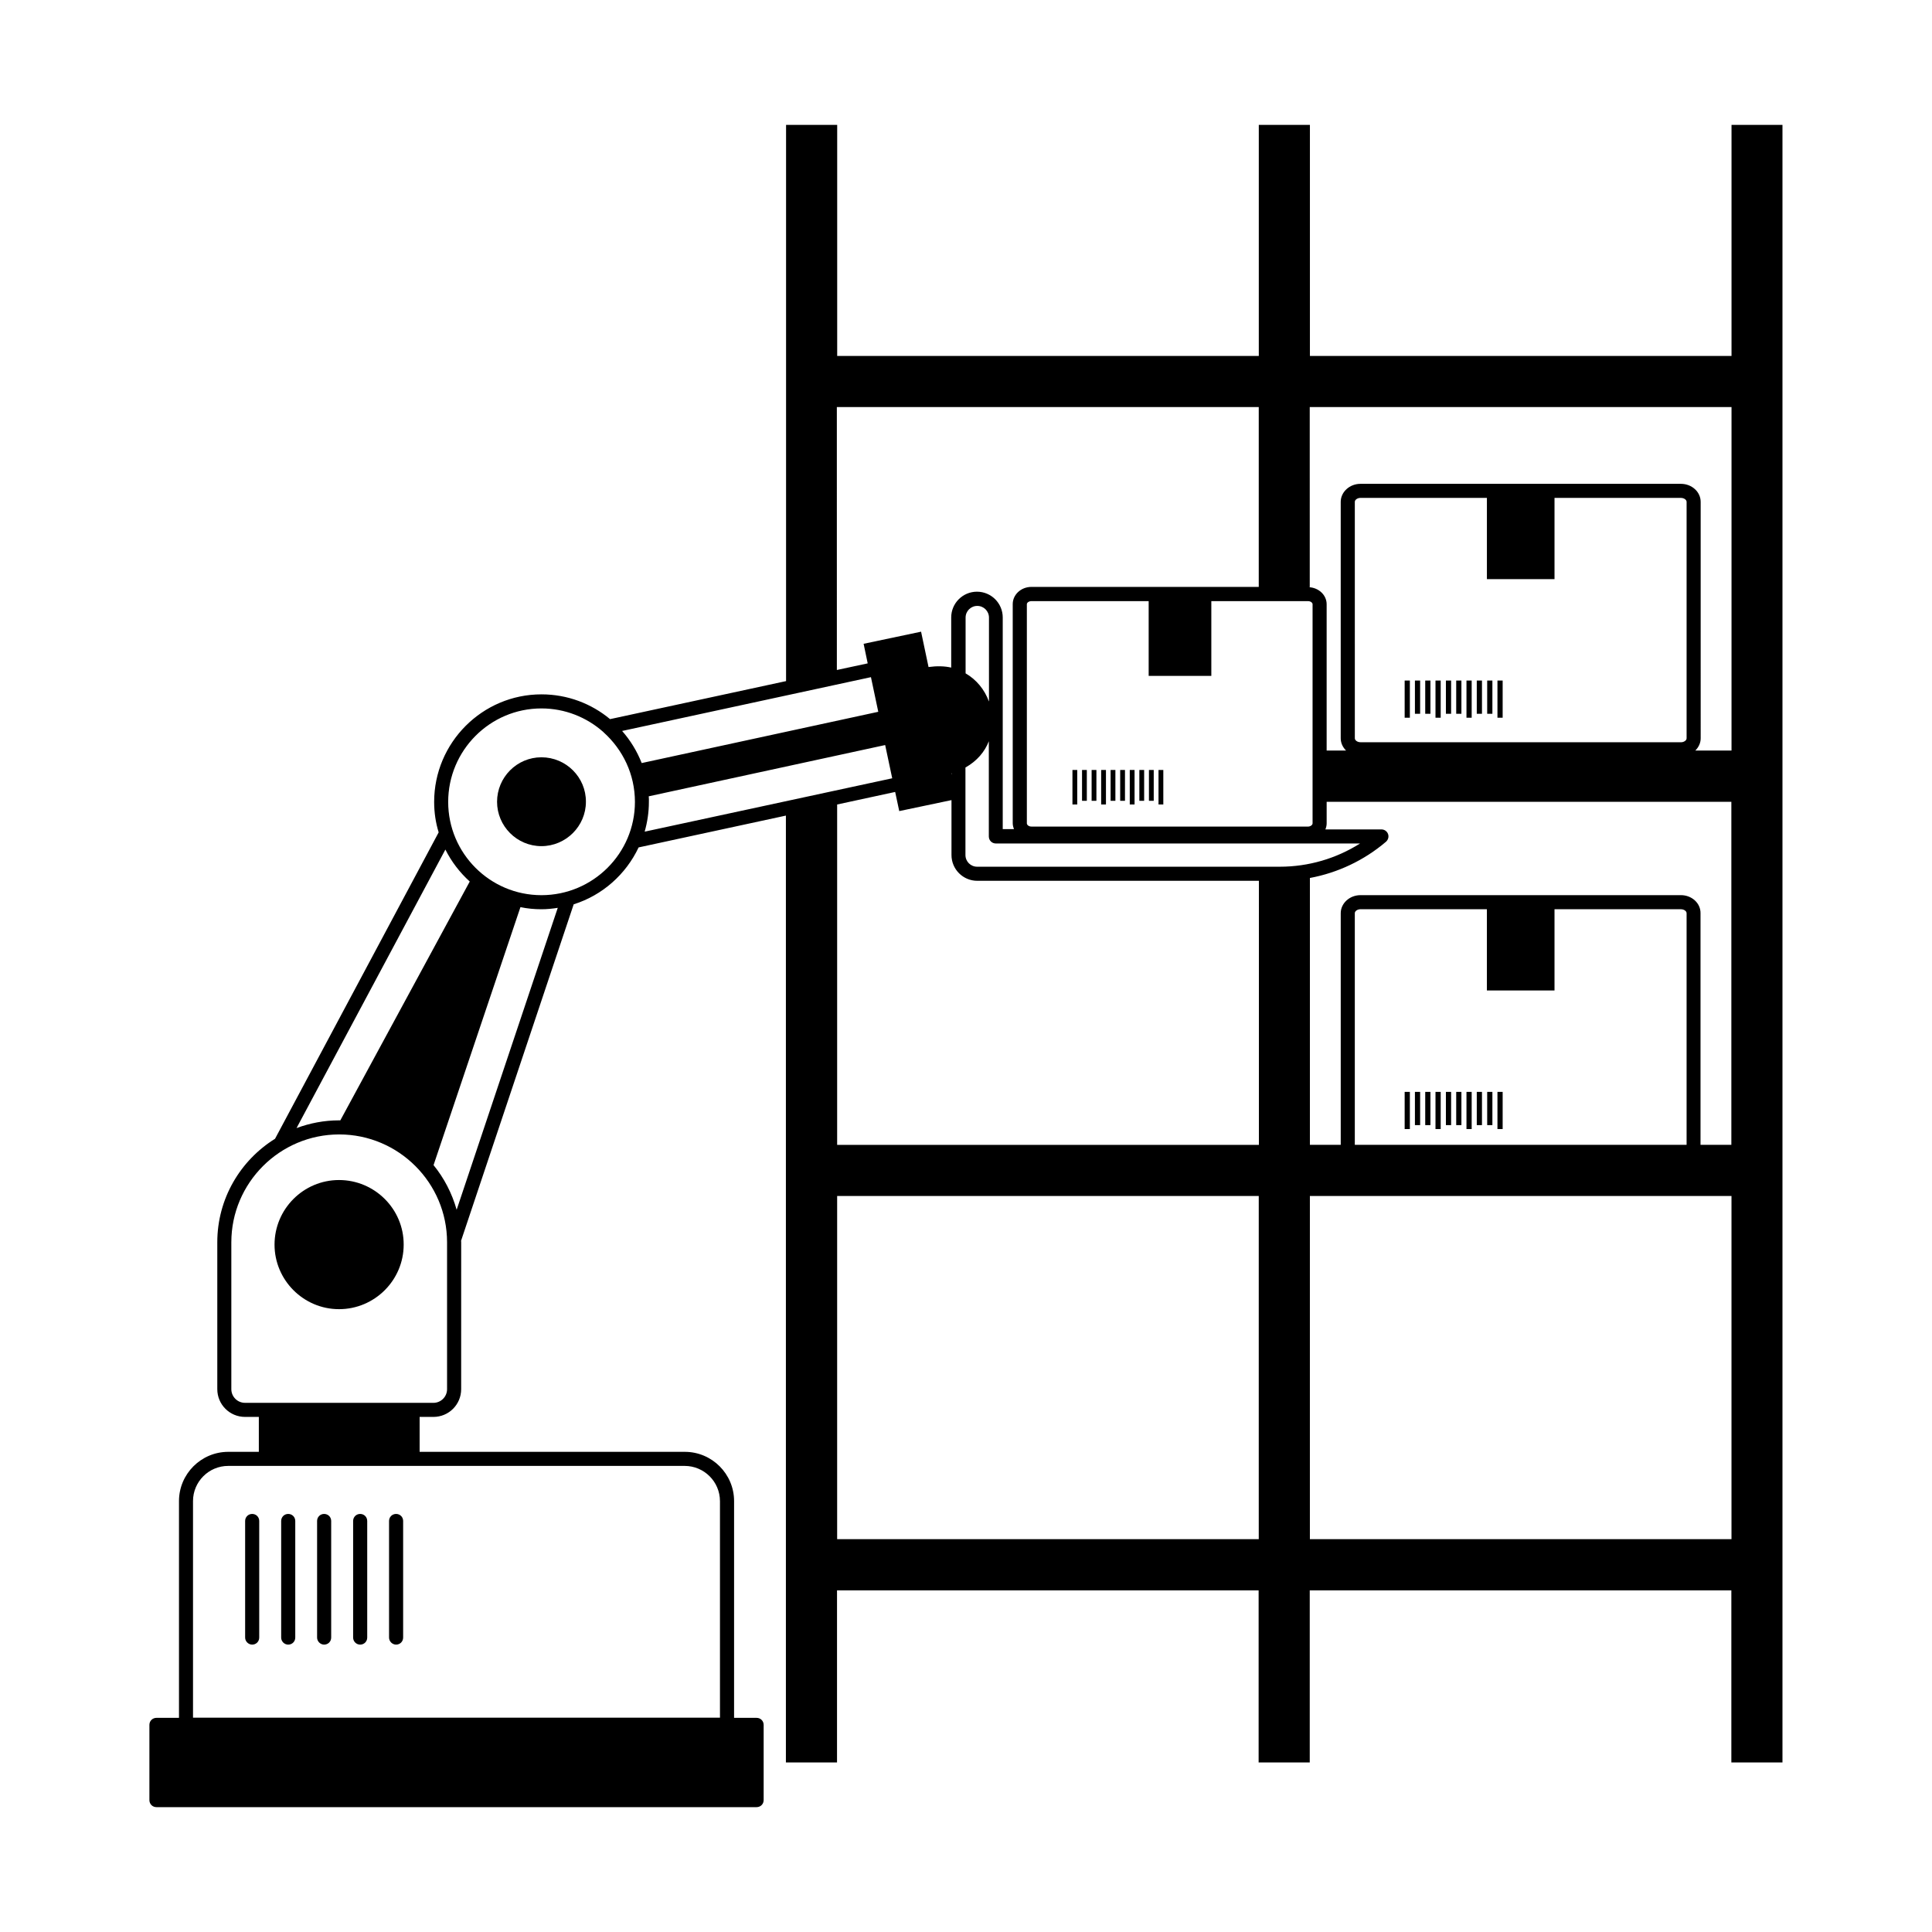 <?xml version="1.0" encoding="UTF-8"?>
<!-- Uploaded to: SVG Repo, www.svgrepo.com, Generator: SVG Repo Mixer Tools -->
<svg fill="#000000" width="800px" height="800px" version="1.1" viewBox="144 144 512 512" xmlns="http://www.w3.org/2000/svg">
 <g>
  <path d="m602.87 177.09v61.242h-111.73v-61.242h-13.547v61.242h-111.73v-61.242h-13.547v147.41l-46.648 10.078c-4.926-4.106-11.27-6.566-18.176-6.566-15.676 0-28.438 12.801-28.438 28.512 0 2.801 0.41 5.523 1.195 8.062l-43.363 81.203c-9.18 5.711-15.301 15.859-15.301 27.43v38.926c0 4.066 3.285 7.352 7.352 7.352h3.656v9.254h-8.098c-7.203 0-13.062 5.859-13.062 13.062v57.434h-5.973c-1.047 0-1.867 0.82-1.867 1.867v19.93c0 1.047 0.82 1.867 1.867 1.867h159.05c1.047 0 1.867-0.82 1.867-1.867v-19.93c0-1.047-0.82-1.867-1.867-1.867h-5.973l0.004-57.434c0-7.203-5.859-13.062-13.062-13.062h-70.273v-9.254h3.656c4.066 0 7.352-3.285 7.352-7.352l0.004-38.926c0-0.148 0-0.262-0.039-0.375l29.855-89.191c7.613-2.387 13.844-7.949 17.203-15.078l39.035-8.434v250.93h13.547v-45.605h111.73v45.605h13.547v-45.605h111.73v45.605h13.547v-433.98zm-268.07 364.72v57.398l-139.65-0.004v-57.395c0-5.148 4.18-9.328 9.328-9.328h120.95c5.152-0.004 9.367 4.176 9.367 9.328zm268.07-289.93v91.02h-9.59c0.859-0.859 1.418-1.977 1.418-3.246l-0.004-62.656c0-2.648-2.352-4.777-5.227-4.777h-84.934c-2.875 0-5.227 2.164-5.227 4.777v62.66c0 1.27 0.559 2.387 1.418 3.246h-5.148v-38.777c0-2.426-2.09-4.402-4.738-4.516h0.262l-0.004-47.73zm-46.91 154.61v-21.531h33.512c0.785 0 1.492 0.484 1.492 1.047v61.387h-87.926v-61.391c0-0.559 0.711-1.047 1.492-1.047h33.512v21.531zm33.512-25.266h-84.938c-2.875 0-5.227 2.164-5.227 4.777v61.391h-8.172v-70.719c7.391-1.379 14.367-4.664 20.152-9.59 0.598-0.523 0.82-1.344 0.559-2.051-0.262-0.746-0.969-1.23-1.754-1.23h-14.852c0.188-0.484 0.336-1.008 0.336-1.566v-5.746h107.25v90.902h-8.172v-61.391c0.035-2.648-2.316-4.777-5.188-4.777zm-193.31-31.945-0.074-0.336c0.039 0 0.039 0 0.074-0.039zm-87.293-11.57 65.941-14.258 1.941 9.18-62.695 13.586c-1.23-3.133-2.984-6.004-5.188-8.508zm91.023 9.668c3.023-1.715 5.074-4.141 6.156-6.941v25.227c0 1.047 0.82 1.867 1.867 1.867h96.508c-6.309 3.992-13.66 6.156-21.234 6.156h-80.238c-1.715 0-3.098-1.379-3.098-3.098v-23.211zm6.156-17.539c-1.121-3.059-3.246-5.711-6.156-7.391v-14.777c0-1.715 1.379-3.098 3.098-3.098 1.715 0 3.098 1.379 3.098 3.098v22.168zm58.965-6.719v-19.816h25.602c0.746 0 1.23 0.449 1.23 0.82v58.07c0 0.41-0.523 0.859-1.23 0.859l-73.258-0.004c-0.746 0-1.23-0.449-1.23-0.859v-58.066c0-0.41 0.523-0.82 1.23-0.82h31.051v19.816zm90.949-25.637v-21.531h33.512c0.785 0 1.492 0.484 1.492 1.047v62.66c0 0.559-0.711 1.047-1.492 1.047l-84.938-0.008c-0.785 0-1.492-0.484-1.492-1.047l-0.004-62.656c0-0.559 0.711-1.047 1.492-1.047h33.512v21.531zm-190.11-45.605h111.73v47.656h-60.234c-2.762 0-4.965 2.051-4.965 4.555v58.07c0 0.559 0.148 1.082 0.336 1.566h-2.984v-56.094c0-3.769-3.059-6.828-6.828-6.828-3.769 0-6.828 3.059-6.828 6.828v13.285c-1.793-0.41-3.805-0.449-6.008-0.148l-1.977-9.367-15.227 3.211 1.082 5.188-8.172 1.754-0.004-69.676zm-103.82 117.26c1.605 3.211 3.805 6.082 6.457 8.473l-34.297 63.293h-0.336c-3.957 0-7.762 0.746-11.27 2.051zm0.445 143.01c0 2.016-1.641 3.621-3.621 3.621l-49.93-0.004c-2.016 0-3.621-1.641-3.621-3.621v-38.922c0-15.75 12.836-28.586 28.586-28.586s28.586 12.836 28.586 28.586zm2.539-47.547c-1.23-4.367-3.32-8.398-6.121-11.832l23.027-68.367c1.793 0.375 3.656 0.559 5.562 0.559 1.457 0 2.91-0.148 4.328-0.375zm22.465-83.371c-13.621 0-24.707-11.082-24.707-24.707 0-13.66 11.082-24.781 24.707-24.781 6.269 0 11.98 2.352 16.348 6.195 0.074 0.074 0.113 0.113 0.188 0.188 5.039 4.555 8.246 11.082 8.246 18.398 0 13.625-11.121 24.707-24.781 24.707zm28.438-26.199 62.66-13.586 1.867 8.809-65.605 14.145c0.711-2.5 1.121-5.148 1.121-7.875 0.031-0.52-0.004-1.004-0.043-1.492zm65.309-1.156 1.082 5.074 13.844-2.91v14.555c0 3.769 3.059 6.828 6.828 6.828h74.637l0.004 69.977h-111.77v-90.199zm-15.375 198.02v-90.945h111.73v90.945zm125.28 0v-90.945h111.73v90.945z"/>
  <path d="m540.84 324.35h1.379v9.852h-1.379z"/>
  <path d="m538.12 324.35h1.379v8.809h-1.379z"/>
  <path d="m535.36 324.35h1.379v8.809h-1.379z"/>
  <path d="m532.63 324.35h1.379v9.852h-1.379z"/>
  <path d="m529.91 324.35h1.379v8.809h-1.379z"/>
  <path d="m527.18 324.35h1.379v8.809h-1.379z"/>
  <path d="m524.42 324.35h1.379v9.852h-1.379z"/>
  <path d="m521.7 324.35h1.379v8.809h-1.379z"/>
  <path d="m518.97 324.35h1.379v8.809h-1.379z"/>
  <path d="m516.25 324.35h1.379v9.852h-1.379z"/>
  <path d="m540.84 433.36h1.379v9.852h-1.379z"/>
  <path d="m538.12 433.36h1.379v8.809h-1.379z"/>
  <path d="m535.36 433.36h1.379v8.809h-1.379z"/>
  <path d="m532.63 433.36h1.379v9.852h-1.379z"/>
  <path d="m529.91 433.36h1.379v8.809h-1.379z"/>
  <path d="m527.18 433.36h1.379v8.809h-1.379z"/>
  <path d="m524.42 433.36h1.379v9.852h-1.379z"/>
  <path d="m521.7 433.36h1.379v8.809h-1.379z"/>
  <path d="m518.97 433.36h1.379v8.809h-1.379z"/>
  <path d="m516.25 433.36h1.379v9.852h-1.379z"/>
  <path d="m287.48 344.69c-6.492 0-11.754 5.301-11.754 11.793 0 6.457 5.262 11.754 11.754 11.754 6.492 0 11.793-5.301 11.793-11.754 0.039-6.492-5.262-11.793-11.793-11.793z"/>
  <path d="m233.85 456.72c-9.441 0-17.094 7.688-17.094 17.129 0 9.367 7.652 17.094 17.094 17.094 9.441 0 17.129-7.688 17.129-17.094 0.039-9.441-7.684-17.129-17.129-17.129z"/>
  <path d="m248.97 579.84c1.047 0 1.867-0.82 1.867-1.867v-30.898c0-1.047-0.82-1.867-1.867-1.867s-1.867 0.82-1.867 1.867v30.898c0 1.008 0.859 1.867 1.867 1.867z"/>
  <path d="m239.45 579.84c1.047 0 1.867-0.82 1.867-1.867v-30.898c0-1.047-0.82-1.867-1.867-1.867s-1.867 0.82-1.867 1.867v30.898c0 1.008 0.82 1.867 1.867 1.867z"/>
  <path d="m229.9 579.84c1.047 0 1.867-0.82 1.867-1.867v-30.898c0-1.047-0.82-1.867-1.867-1.867-1.047 0-1.867 0.82-1.867 1.867v30.898c0 1.008 0.859 1.867 1.867 1.867z"/>
  <path d="m220.38 579.84c1.047 0 1.867-0.82 1.867-1.867v-30.898c0-1.047-0.82-1.867-1.867-1.867-1.047 0-1.867 0.82-1.867 1.867v30.898c0 1.008 0.82 1.867 1.867 1.867z"/>
  <path d="m210.83 579.84c1.047 0 1.867-0.82 1.867-1.867v-30.898c0-1.047-0.82-1.867-1.867-1.867s-1.867 0.82-1.867 1.867v30.898c0 1.008 0.859 1.867 1.867 1.867z"/>
  <path d="m451.02 348.05h1.27v9.145h-1.27z"/>
  <path d="m448.48 348.05h1.27v8.172h-1.27z"/>
  <path d="m445.94 348.05h1.27v8.172h-1.27z"/>
  <path d="m443.4 348.05h1.27v9.145h-1.27z"/>
  <path d="m440.86 348.05h1.27v8.172h-1.27z"/>
  <path d="m438.32 348.05h1.27v8.172h-1.27z"/>
  <path d="m435.82 348.05h1.27v9.145h-1.27z"/>
  <path d="m433.29 348.05h1.27v8.172h-1.27z"/>
  <path d="m430.75 348.05h1.27v8.172h-1.27z"/>
  <path d="m428.21 348.05h1.27v9.145h-1.27z"/>
 </g>
</svg>